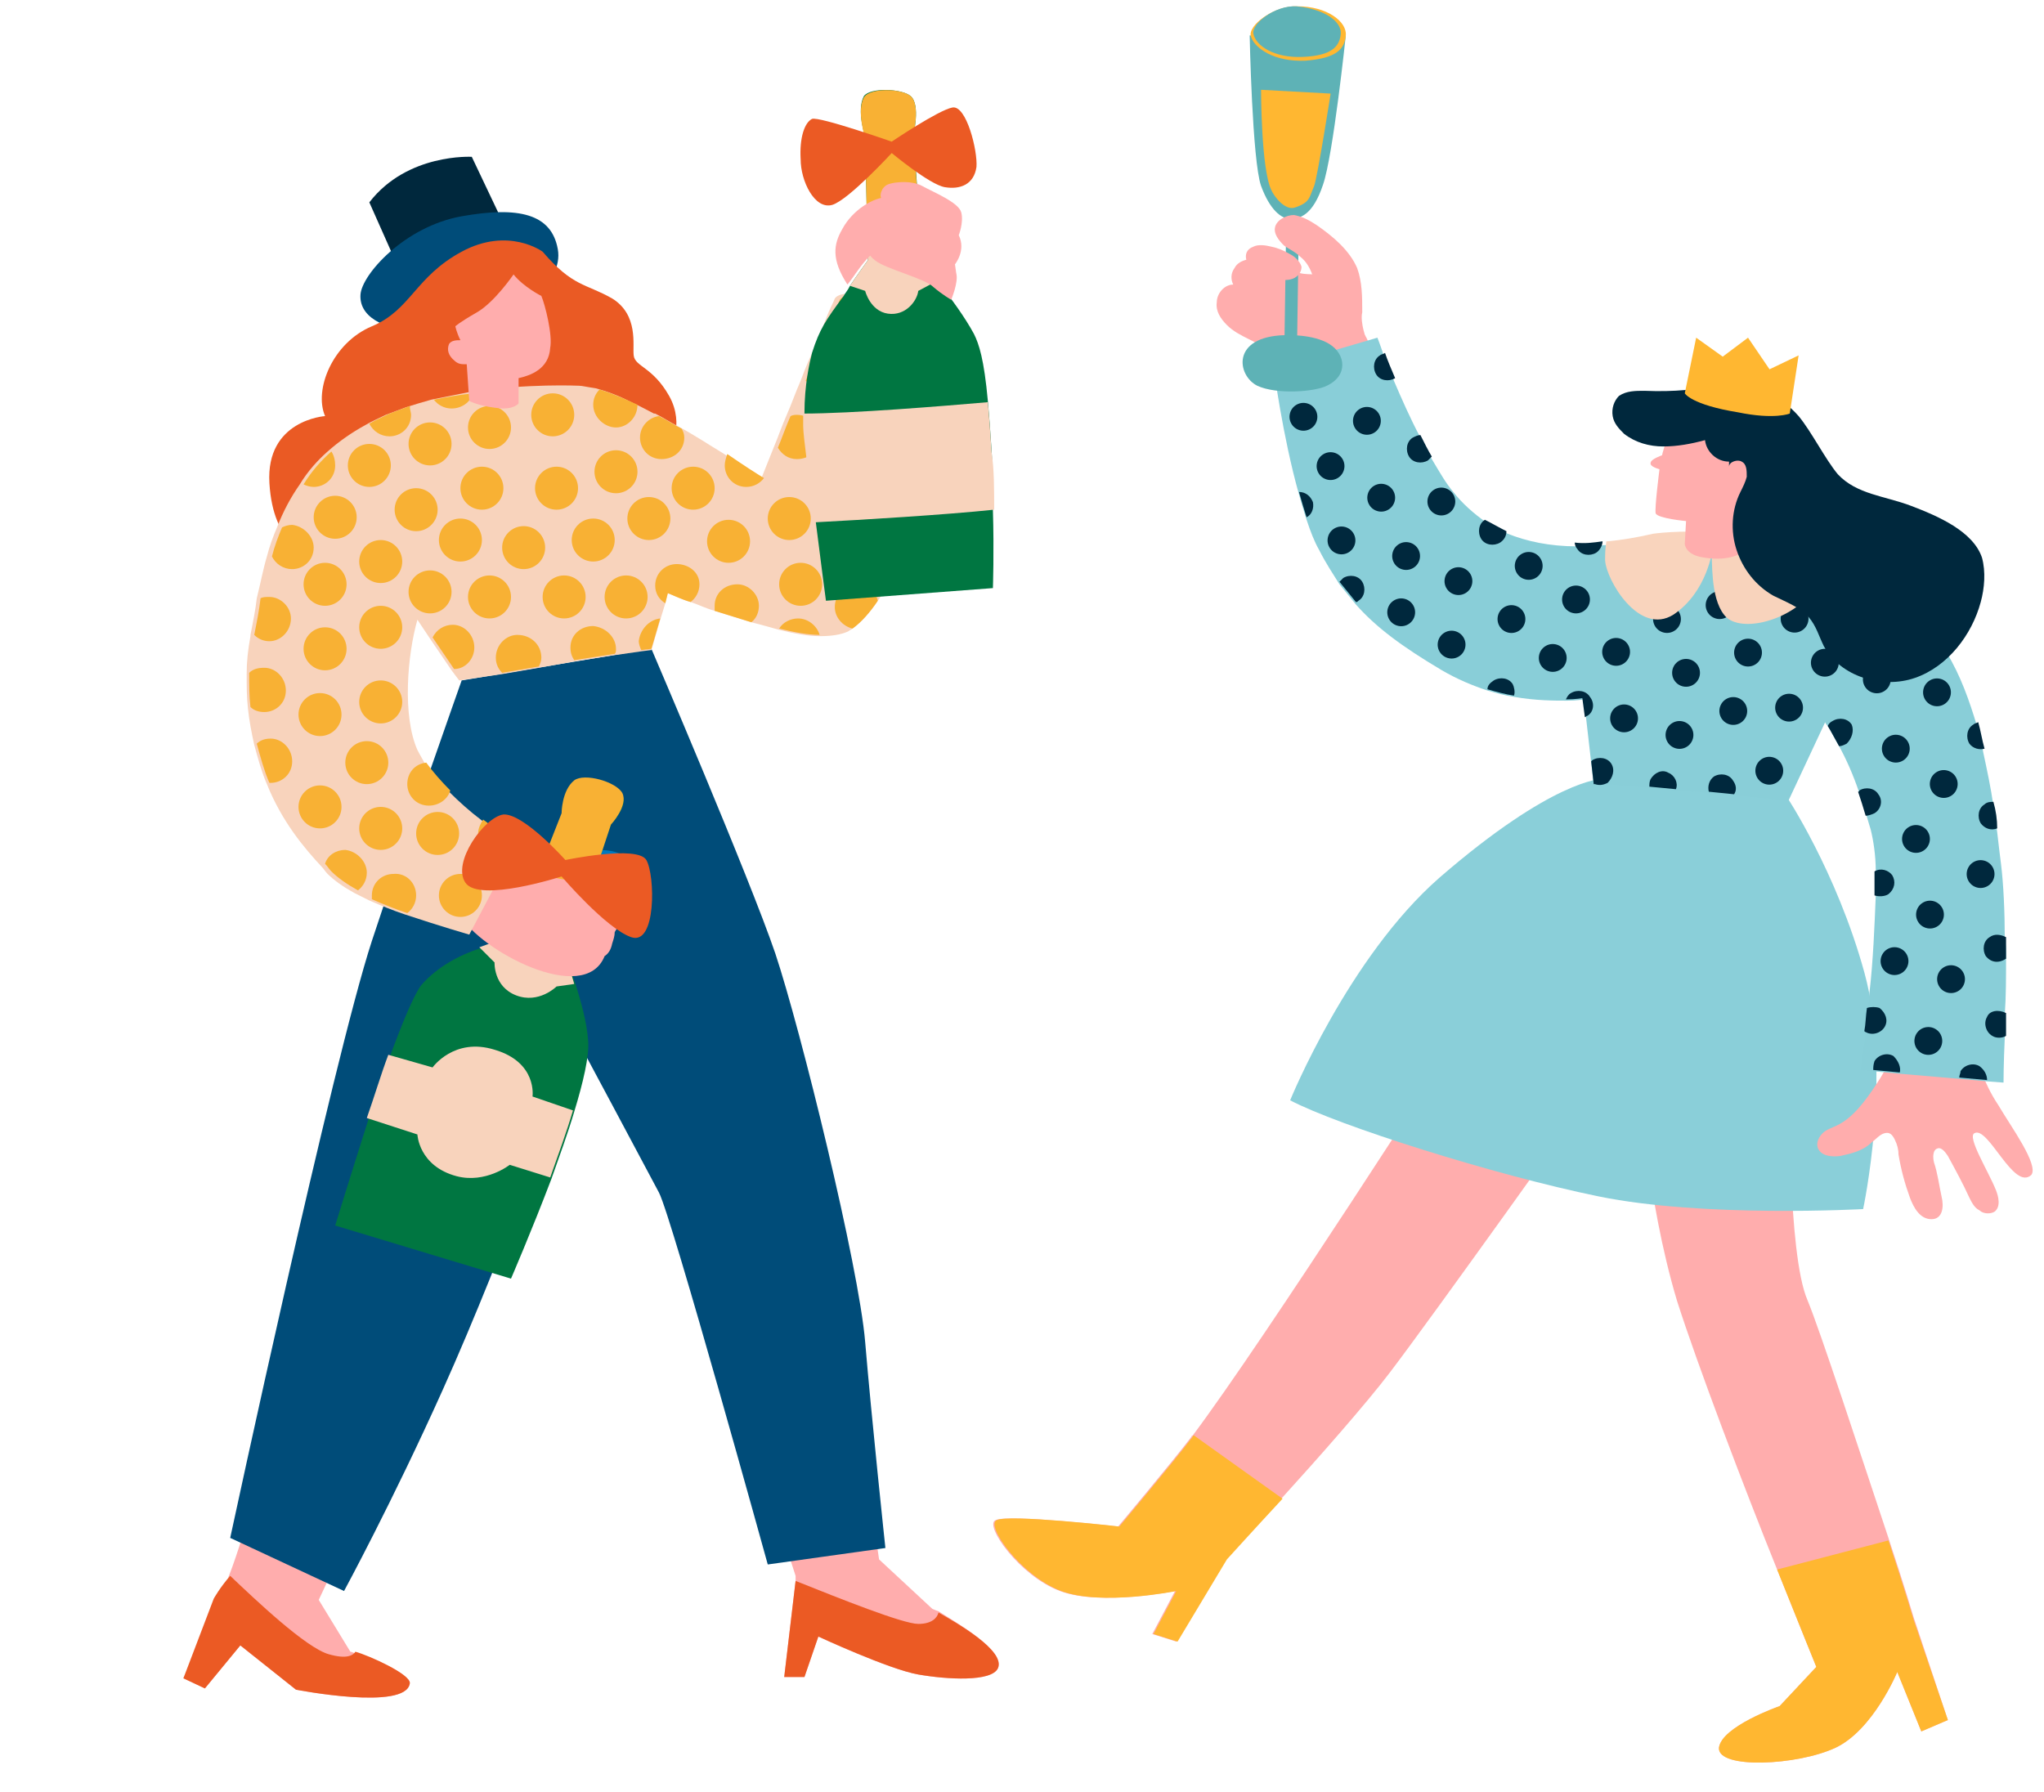 <?xml version="1.0" encoding="UTF-8"?> <!-- Generator: Adobe Illustrator 21.0.0, SVG Export Plug-In . SVG Version: 6.00 Build 0) --> <svg xmlns="http://www.w3.org/2000/svg" xmlns:xlink="http://www.w3.org/1999/xlink" id="Layer_1" x="0px" y="0px" viewBox="0 0 161.6 141.7" style="enable-background:new 0 0 161.6 141.7;" xml:space="preserve"> <style type="text/css"> .st0{fill:#FFADAD;} .st1{fill:#8ACFD9;} .st2{fill:#89CED8;} .st3{fill:#00283D;} .st4{fill:#F9D4BD;} .st5{fill:#F8D3BC;} .st6{fill:#FFB731;} .st7{fill:#5EB2B6;} .st8{fill:#004C79;} .st9{fill:#0079BF;} .st10{fill:#EA5A24;} .st11{fill:#007641;} .st12{fill:#F8B134;} .st13{fill:none;} .st14{fill:#EB5A24;} </style> <g> <g> <path class="st0" d="M100.4,27.9c-0.5-0.5-1.1-0.8-1.7-1.1c-0.6-0.3-1.2-0.6-1.7-1.1c-0.5-0.5-0.9-1.1-0.8-1.8 c0-0.7,0.6-1.4,1.3-1.4c-0.2-0.4-0.2-0.9,0.1-1.3c0.2-0.4,0.6-0.6,1.1-0.7c0.1-0.6,0.7-0.9,1.3-0.8c0.6,0.1,1,0.5,1.4,0.9 c0.4,0.4,0.8,0.8,1.4,1c0.8,0.2,1.8-0.1,2.4,0.5c0.2,0.2,0.3,0.5,0.4,0.8c0.6,1.7,2.4,3,2.8,4.8c0.1,0.4-1.3,1.2-1.5,1.6 c-0.2,0.4-0.7,0.5-1.2,0.5c-0.7,0.1-1.3,0.2-2,0.4c-0.5,0.1-1.3,0.4-1.8,0.3c-0.4-0.1-0.4-0.7-0.5-1.1 C101.1,28.8,100.8,28.3,100.4,27.9z"></path> <path class="st0" d="M154,136l-2.1,0.9l-1.9-4.7c0,0-1.9,4.6-4.9,6c-3,1.4-9.3,1.7-9.2,0c0.2-1.7,4.8-3.3,4.8-3.3l2.9-3.1 c0,0-1.3-3.2-3.1-7.7c-2.7-6.7-6.3-16.2-7.9-21.2c-2.5-8.3-3-17.8-3-17.8l11.9,0.7c0,0-0.2,13.3,1.4,17c1,2.4,4.2,12.2,6.4,18.8 c1.2,3.6,2,6.3,2,6.3L154,136z"></path> <path class="st0" d="M125.5,86.9c0,0-12.1,17-15.6,21.6c-1.9,2.5-5.6,6.7-8.6,10c-2.5,2.7-4.4,4.8-4.4,4.8l-3.9,6.5l-1.9-0.6 l1.8-3.4c0,0-5.9,1.2-9.1,0c-3.2-1.2-6-5.2-5.1-5.6c0.9-0.5,9.7,0.5,9.7,0.5s4.2-5,5.8-7.1c0,0,0-0.1,0.1-0.1 c5.7-7.6,20.8-31.2,20.8-31.2L125.5,86.9z"></path> <path class="st1" d="M141.2,62.9c0,0,4,6,6.2,14c2.2,8-0.1,18.7-0.1,18.7s-12.6,0.7-20.9-1S105.8,89,102,87 c0,0,4.6-11.3,11.8-17.6c9-7.8,12.8-7.8,12.8-7.8L141.2,62.9z"></path> <path class="st0" d="M158,87.4c-0.6-0.9-1.1-1.9-1.4-2.9c-0.2-0.6,0.1-2.3-0.3-2.7c-0.5-0.6-6.4-0.2-6.4-0.7 c0.1,1.8-0.6,3.2-1.6,4.7c-0.8,1.2-1.8,2.6-3.1,3.2c-0.4,0.2-0.8,0.3-1.1,0.6c-0.3,0.3-0.5,0.7-0.4,1.1c0.2,0.7,1.1,0.8,1.8,0.7 c0.9-0.2,1.8-0.4,2.5-1.1c0.3-0.2,0.6-0.6,1-0.7c0.4-0.1,0.6,0.1,0.8,0.5c0.2,0.4,0.3,0.8,0.3,1.2c0.2,1.2,0.5,2.3,0.9,3.4 c0.3,0.8,0.8,1.7,1.7,1.7c0.9,0,1-1,0.8-1.8c-0.2-0.9-0.3-1.8-0.6-2.7c-0.1-0.4-0.1-1,0.3-1.1c0.3-0.1,0.6,0.3,0.8,0.6 c0.6,1.1,1.2,2.2,1.7,3.3c0.2,0.4,0.4,0.8,0.8,1c0.3,0.3,0.9,0.3,1.2,0.1c0.5-0.4,0.3-1.2,0.1-1.7c-0.6-1.5-2.3-4.2-1.7-4.5 c1.1-0.6,3.1,4.6,4.5,3.3C161.2,92.1,159,89.1,158,87.4z"></path> <path class="st2" d="M158.6,75.8L158.6,75.8c0,1.5,0,3-0.1,4.4c0,0.6,0,1.2,0,1.8c-0.1,2.1-0.1,3.6-0.1,3.6l-1.3-0.1l-2.2-0.2 l-4.7-0.4l-2.1-0.2l-1-0.1c0,0,0.1-0.5,0.4-3c0.1-0.5,0.1-1.1,0.2-1.8v0c0-0.4,0.1-0.8,0.1-1.3c0.3-2.6,0.4-5.3,0.5-7.7 c0-0.7,0-1.3,0-1.9c0-1.3-0.2-2.5-0.4-3.3c-0.1-0.3-0.2-0.7-0.3-1c-0.2-0.7-0.4-1.3-0.6-1.9c-0.5-1.5-1.1-2.8-1.6-3.7 c-0.4-0.7-0.7-1.3-0.9-1.6c0,0,0,0,0,0c-0.2-0.2-0.2-0.3-0.2-0.3l-2.9,6.2l-4.1-0.4l-2-0.2l-2.7-0.2l-2.1-0.2l-3.4-0.3l-0.4,0 c0,0-0.2,0-0.6,0.1c0,0,0,0-0.1,0l0,0l-0.2-1.8l-0.4-3.5l-0.2-1.5c0,0-0.5,0.1-1.3,0.1c-1,0-2.5,0-4.2-0.3 c-0.7-0.1-1.4-0.3-2.1-0.5c-1.2-0.4-2.4-0.9-3.6-1.6c-3.2-1.9-5.2-3.4-6.8-5.2c-0.4-0.5-0.9-1.1-1.3-1.6c-0.5-0.8-1.1-1.7-1.6-2.7 c-0.4-0.7-0.7-1.5-1-2.4c-0.2-0.6-0.4-1.3-0.6-2c-1.3-4.6-2-10-2-10l8.2-2.4c0,0,0.2,0.5,0.5,1.4c0.2,0.5,0.5,1.2,0.8,2 c0.6,1.4,1.3,3,2.1,4.5c0.3,0.6,0.6,1.1,0.9,1.7c0.6,1,1.1,1.9,1.7,2.6c0.7,0.9,1.6,1.7,2.6,2.4c0.5,0.3,1.1,0.6,1.7,0.9 c1.5,0.6,3.3,1,5.5,1h0c0.7,0,1.4,0,2.1-0.1c0.1,0,0.2,0,0.3,0c0,0,0,0,0.1,0c1.1-0.1,2.3-0.3,3.6-0.6c0,0,2.1-0.3,4.8-0.1 c0,0,0,0,0.1,0c0.1,0,0.2,0,0.3,0c0,0,0.1,0,0.1,0c1.8,0.1,3.8,0.5,5.7,1.2c0.8,0.3,1.6,0.6,2.4,0.9c0.2,0.1,0.4,0.1,0.6,0.2 c0,0,0.1,0,0.1,0c0.4,0.1,0.7,0.3,1.1,0.4c2,0.8,3.8,1.7,5.4,3.2c0.5,0.5,1,1,1.4,1.6c0.4,0.5,0.8,1.1,1.1,1.7 c1.1,1.8,1.8,3.8,2.4,5.8v0c0.2,0.7,0.4,1.4,0.5,2.1c0.3,1.4,0.6,2.8,0.8,4.2c0.1,0.7,0.2,1.4,0.3,2.1c0.1,0.9,0.2,1.7,0.3,2.5 c0.2,1.6,0.3,3.8,0.3,6C158.6,74.6,158.6,75.2,158.6,75.8z"></path> <g> <circle class="st3" cx="124.6" cy="47.4" r="1.1"></circle> <path class="st3" d="M127.1,61.9C127,61.9,127,61.9,127.1,61.9c-0.4,0.2-0.7,0.2-1,0.1c0,0-0.1,0-0.1,0l-0.2-1.8 c0,0,0.1-0.1,0.1-0.1c0.5-0.3,1.2-0.2,1.5,0.3C127.7,60.9,127.5,61.5,127.1,61.9z"></path> <circle class="st3" cx="133.3" cy="53.2" r="1.1"></circle> <circle class="st3" cx="128.4" cy="56.8" r="1.1"></circle> <circle class="st3" cx="138.2" cy="51.6" r="1.1"></circle> <ellipse transform="matrix(0.827 -0.562 0.562 0.827 -7.046 89.165)" class="st3" cx="141.5" cy="56" rx="1.1" ry="1.1"></ellipse> <ellipse transform="matrix(0.827 -0.562 0.562 0.827 -4.568 90.08)" class="st3" cx="144.3" cy="52.5" rx="1.1" ry="1.1"></ellipse> <ellipse transform="matrix(0.827 -0.562 0.562 0.827 -3.008 88.142)" class="st3" cx="141.9" cy="49" rx="1.1" ry="1.1"></ellipse> <ellipse transform="matrix(0.827 -0.562 0.562 0.827 -1.887 90.818)" class="st3" cx="146.8" cy="48.5" rx="1.1" ry="1.1"></ellipse> <path class="st3" d="M145.9,44.9c0,0.4-0.1,0.8-0.5,1c-0.5,0.3-1.2,0.2-1.5-0.3c-0.3-0.5-0.2-1.1,0.2-1.4 c0.2,0.1,0.5,0.2,0.7,0.3C145.2,44.6,145.6,44.8,145.9,44.9z"></path> <path class="st3" d="M146,58.8c-0.2,0.1-0.4,0.2-0.6,0.2c-0.4-0.7-0.7-1.3-0.9-1.6c0,0,0,0,0,0c0.1-0.2,0.2-0.3,0.4-0.4 c0.5-0.3,1.2-0.2,1.5,0.3C146.6,57.8,146.4,58.4,146,58.8z"></path> <ellipse transform="matrix(0.827 -0.562 0.562 0.827 -4.58 92.625)" class="st3" cx="148.4" cy="53.8" rx="1.1" ry="1.1"></ellipse> <path class="st3" d="M152.8,49.6c-0.1,0.1-0.2,0.2-0.3,0.2c-0.5,0.3-1.2,0.2-1.5-0.3c-0.3-0.5-0.2-1.2,0.3-1.5c0,0,0,0,0,0 C151.9,48.5,152.4,49,152.8,49.6z"></path> <ellipse transform="matrix(0.827 -0.562 0.562 0.827 -4.354 95.521)" class="st3" cx="153.2" cy="54.8" rx="1.1" ry="1.1"></ellipse> <ellipse transform="matrix(0.827 -0.562 0.562 0.827 -7.41 94.398)" class="st3" cx="149.9" cy="59.3" rx="1.1" ry="1.1"></ellipse> <path class="st3" d="M156.9,59.2c-0.4,0.1-0.9,0-1.2-0.4c-0.3-0.5-0.2-1.2,0.3-1.5c0.1-0.1,0.2-0.1,0.4-0.2 C156.6,57.8,156.7,58.5,156.9,59.2z"></path> <ellipse transform="matrix(0.827 -0.562 0.562 0.827 -8.336 97.012)" class="st3" cx="153.7" cy="62.1" rx="1.1" ry="1.1"></ellipse> <path class="st3" d="M148.2,64.3c-0.2,0.1-0.5,0.2-0.7,0.2c-0.2-0.7-0.4-1.3-0.6-1.9c0,0,0.1,0,0.1-0.1c0.5-0.3,1.2-0.2,1.5,0.3 C148.9,63.3,148.7,64,148.2,64.3z"></path> <path class="st3" d="M157.9,65.5c-0.5,0.2-1,0-1.3-0.4c-0.3-0.5-0.2-1.2,0.3-1.5c0.2-0.2,0.5-0.2,0.7-0.2 C157.8,64.1,157.9,64.8,157.9,65.5z"></path> <ellipse transform="matrix(0.827 -0.562 0.562 0.827 -11.129 96.564)" class="st3" cx="151.5" cy="66.4" rx="1.1" ry="1.1"></ellipse> <ellipse transform="matrix(0.827 -0.562 0.562 0.827 -11.812 99.892)" class="st3" cx="156.6" cy="69.2" rx="1.1" ry="1.1"></ellipse> <ellipse transform="matrix(0.827 -0.562 0.562 0.827 -14.303 98.202)" class="st3" cx="152.6" cy="72.4" rx="1.1" ry="1.1"></ellipse> <path class="st3" d="M149.3,70.7c-0.3,0.2-0.8,0.2-1.1,0.1c0-0.7,0-1.3,0-1.9c0.5-0.3,1.1-0.1,1.4,0.3 C149.9,69.7,149.8,70.3,149.3,70.7z"></path> <path class="st3" d="M158.6,75.8L158.6,75.8C158.6,75.8,158.6,75.8,158.6,75.8c-0.6,0.4-1.2,0.3-1.6-0.2 c-0.3-0.5-0.2-1.2,0.3-1.5c0.4-0.3,0.9-0.2,1.3,0C158.6,74.6,158.6,75.2,158.6,75.8z"></path> <ellipse transform="matrix(0.827 -0.562 0.562 0.827 -16.911 100.044)" class="st3" cx="154.3" cy="77.5" rx="1.1" ry="1.1"></ellipse> <ellipse transform="matrix(0.5 -0.866 0.866 0.5 9.066 167.721)" class="st3" cx="149.8" cy="76" rx="1.1" ry="1.1"></ellipse> <path class="st3" d="M149,81.2c-0.3,0.5-1,0.7-1.5,0.4c0,0-0.1,0-0.1-0.1c0.1-0.5,0.1-1.1,0.2-1.8v0c0.3-0.1,0.7-0.1,1,0 C149.1,80.1,149.3,80.7,149,81.2z"></path> <ellipse transform="matrix(0.5 -0.866 0.866 0.5 4.933 173.221)" class="st3" cx="152.5" cy="82.3" rx="1.1" ry="1.1"></ellipse> <path class="st3" d="M158.6,80.1c0,0.6,0,1.2,0,1.8c-0.3,0.2-0.8,0.2-1.1,0c-0.5-0.3-0.7-1-0.4-1.5 C157.3,79.9,158,79.8,158.6,80.1C158.5,80.1,158.5,80.1,158.6,80.1z"></path> <path class="st3" d="M157.1,85.4l-2.2-0.2c0-0.2,0.1-0.3,0.1-0.5c0.3-0.5,1-0.7,1.5-0.4C156.9,84.6,157.1,85,157.1,85.4z"></path> <path class="st3" d="M150.2,84.8l-2.1-0.2c0-0.2,0-0.4,0.1-0.7c0.3-0.5,1-0.7,1.5-0.4C150.1,83.9,150.3,84.4,150.2,84.8z"></path> <ellipse transform="matrix(0.827 -0.562 0.562 0.827 -10.098 89.118)" class="st3" cx="139.9" cy="61" rx="1.1" ry="1.1"></ellipse> <ellipse transform="matrix(0.827 -0.562 0.562 0.827 -6.919 80.693)" class="st3" cx="127.8" cy="51.6" rx="1.1" ry="1.1"></ellipse> <ellipse transform="matrix(0.827 -0.562 0.562 0.827 -4.744 82.494)" class="st3" cx="131.8" cy="49" rx="1.1" ry="1.1"></ellipse> <ellipse transform="matrix(0.827 -0.562 0.562 0.827 -3.439 84.665)" class="st3" cx="136" cy="47.9" rx="1.1" ry="1.1"></ellipse> <path class="st3" d="M119.7,55c-0.7-0.1-1.4-0.3-2.1-0.5c0-0.3,0.2-0.5,0.5-0.7c0.5-0.3,1.2-0.2,1.5,0.3 C119.7,54.3,119.8,54.7,119.7,55z"></path> <ellipse transform="matrix(0.827 -0.562 0.562 0.827 -6.868 75.584)" class="st3" cx="119.5" cy="49" rx="1.1" ry="1.1"></ellipse> <ellipse transform="matrix(0.827 -0.562 0.562 0.827 -4.301 75.64)" class="st3" cx="120.9" cy="44.8" rx="1.1" ry="1.1"></ellipse> <ellipse transform="matrix(0.827 -0.562 0.562 0.827 -8.838 73.31)" class="st3" cx="114.8" cy="51" rx="1.1" ry="1.1"></ellipse> <ellipse transform="matrix(0.827 -0.562 0.562 0.827 -5.9 72.706)" class="st3" cx="115.3" cy="46" rx="1.1" ry="1.1"></ellipse> <path class="st3" d="M126.7,42.8c0,0.3-0.2,0.7-0.5,0.9c-0.5,0.3-1.2,0.2-1.5-0.3c-0.1-0.1-0.2-0.3-0.2-0.5 C125.3,43,126,42.9,126.7,42.8z"></path> <ellipse transform="matrix(0.827 -0.562 0.562 0.827 -8.109 70.574)" class="st3" cx="110.8" cy="48.5" rx="1.1" ry="1.1"></ellipse> <path class="st3" d="M119.1,42c0,0.4-0.2,0.7-0.5,0.9c-0.5,0.3-1.2,0.2-1.5-0.3c-0.3-0.5-0.2-1.2,0.3-1.5c0,0,0,0,0,0 C118,41.4,118.5,41.7,119.1,42z"></path> <path class="st3" d="M107.4,47.5c-0.1,0.1-0.1,0.1-0.2,0.1c-0.4-0.5-0.9-1.1-1.3-1.6c0.1-0.1,0.2-0.2,0.3-0.3 c0.5-0.3,1.2-0.2,1.5,0.3C108,46.5,107.9,47.2,107.4,47.5z"></path> <ellipse transform="matrix(0.827 -0.562 0.562 0.827 -5.522 70.07)" class="st3" cx="111.2" cy="44" rx="1.1" ry="1.1"></ellipse> <ellipse transform="matrix(0.827 -0.562 0.562 0.827 -2.635 70.891)" class="st3" cx="114" cy="39.7" rx="1.1" ry="1.1"></ellipse> <ellipse transform="matrix(0.827 -0.562 0.562 0.827 -3.252 68.14)" class="st3" cx="109.2" cy="39.4" rx="1.1" ry="1.1"></ellipse> <ellipse transform="matrix(0.827 -0.562 0.562 0.827 -0.759 63.607)" class="st3" cx="103.1" cy="33" rx="1.1" ry="1.1"></ellipse> <path class="st3" d="M110.3,29.9C110.3,29.9,110.3,29.9,110.3,29.9c-0.5,0.3-1.2,0.2-1.5-0.3c-0.3-0.5-0.2-1.2,0.3-1.5 c0.1-0.1,0.3-0.1,0.4-0.2C109.7,28.5,110,29.2,110.3,29.9z"></path> <ellipse transform="matrix(0.827 -0.562 0.562 0.827 1.698 63.942)" class="st3" cx="104.9" cy="29.2" rx="1.1" ry="1.1"></ellipse> <ellipse transform="matrix(0.827 -0.562 0.562 0.827 -5.74 66.963)" class="st3" cx="106.1" cy="42.8" rx="1.1" ry="1.1"></ellipse> <path class="st3" d="M113.2,36.1c-0.1,0.1-0.2,0.2-0.3,0.3c-0.5,0.3-1.2,0.2-1.5-0.3c-0.3-0.5-0.2-1.2,0.3-1.5 c0.2-0.1,0.4-0.2,0.6-0.2C112.6,35,112.9,35.6,113.2,36.1z"></path> <ellipse transform="matrix(0.827 -0.562 0.562 0.827 -2.544 65.461)" class="st3" cx="105.2" cy="36.9" rx="1.1" ry="1.1"></ellipse> <path class="st3" d="M103.3,40.9c-0.2-0.6-0.4-1.3-0.6-2c0.5,0,0.9,0.3,1.1,0.8C103.9,40.2,103.7,40.7,103.3,40.9z"></path> <ellipse transform="matrix(0.827 -0.562 0.562 0.827 -9.753 84.613)" class="st3" cx="132.8" cy="58.2" rx="1.1" ry="1.1"></ellipse> <ellipse transform="matrix(0.426 -0.904 0.904 0.426 27.783 156.305)" class="st3" cx="137.2" cy="56.2" rx="1.1" ry="1.1"></ellipse> <path class="st3" d="M132.5,62.4l-2.1-0.2c0-0.2,0-0.4,0.1-0.6c0.3-0.5,0.9-0.8,1.4-0.5C132.4,61.3,132.7,61.9,132.5,62.4z"></path> <path class="st3" d="M137.1,62.8l-2-0.2c-0.1-0.4,0-0.9,0.4-1.2c0.5-0.3,1.2-0.2,1.5,0.3C137.3,62.1,137.3,62.5,137.1,62.8z"></path> <path class="st3" d="M125.5,56.6c-0.1,0-0.1,0.1-0.2,0.1l-0.2-1.5c0,0-0.5,0.1-1.3,0.1c0.1-0.2,0.2-0.4,0.4-0.5 c0.5-0.3,1.2-0.2,1.5,0.3C126.1,55.6,126,56.3,125.5,56.6z"></path> <ellipse transform="matrix(0.827 -0.562 0.562 0.827 -8.075 77.95)" class="st3" cx="122.8" cy="52.1" rx="1.1" ry="1.1"></ellipse> <ellipse transform="matrix(0.827 -0.562 0.562 0.827 -4.476232e-02 66.489)" class="st3" cx="108.1" cy="33.3" rx="1.1" ry="1.1"></ellipse> </g> <path class="st4" d="M135.9,42.1l-0.5,1.3c0,0-0.4,3.4-3.1,5.2c-2.7,1.7-5.3-2.7-5.4-4.3c0-0.4,0-0.9,0.1-1.5c0,0,0,0,0.1,0 c1.1-0.1,2.3-0.3,3.6-0.6c0,0,2.1-0.3,4.8-0.1c0,0,0,0,0.1,0C135.7,42.1,135.8,42.1,135.9,42.1z"></path> <path class="st5" d="M144.7,44.4c-0.4,0.8-0.9,1.7-1.4,2.4c-1.9,2.4-5.9,3.3-7,1.8c-1.1-1.4-0.9-4.3-1-5.2c0-0.5,0-1,0.1-1.3 c0,0,0,0,0.1,0c0.1,0,0.2,0,0.3,0c0,0,0.1,0,0.1,0c1.8,0.1,3.8,0.5,5.7,1.2c0.8,0.3,1.6,0.6,2.4,0.9 C144.4,44.3,144.6,44.4,144.7,44.4z"></path> <g> <path class="st0" d="M135.4,32c0,0-1.9-0.3-2.8,1.1c-0.9,1.5-1.2,2.9-1.2,2.9s-0.9,0.3-0.9,0.6c-0.1,0.3,0.7,0.5,0.7,0.5 s-0.4,3.1-0.3,3.5c0.2,0.4,2.4,0.6,2.4,0.6l-0.1,1.8c0,0,0,0.9,1.6,1.1c2,0.3,2.9-0.4,2.9-0.4s1.7-7.3,1.4-9.2 C138.7,32.6,136.5,32,135.4,32z"></path> <path class="st3" d="M130,30.9c-0.7,0-1.4,0-2,0.4c-0.4,0.4-0.6,1-0.5,1.6c0.1,0.6,0.5,1,0.9,1.4c0.9,0.7,2,1,3.1,1 c1.1,0,2.2-0.2,3.3-0.5c0.1,0.9,0.9,1.7,1.9,1.7c0,0.1,0,0.3,0,0.4c0-0.4,0.7-0.6,1-0.4c0.4,0.2,0.4,0.7,0.4,1.2 c-0.1,0.4-0.3,0.8-0.5,1.2c-0.7,1.4-0.8,3.1-0.3,4.6c0.5,1.5,1.5,2.8,2.9,3.6c1,0.5,2.1,0.9,2.8,1.7c0.6,0.7,0.8,1.5,1.2,2.3 c1.3,2.4,4.6,3.4,7.2,2.5c2.6-0.9,4.5-3.4,5.2-6c0.3-1.1,0.4-2.4,0.1-3.5c-0.7-2.1-3.5-3.3-5.6-4.1c-2.1-0.8-4.3-0.9-5.8-2.5 c-1-1.2-2.1-3.4-3.1-4.6c-1.4-1.6-3.8-2.9-5.8-2.5C134,30.8,132.5,31,130,30.9z"></path> <path class="st6" d="M141.5,32.7l0.7-4.6l-2.3,1.1l-1.7-2.5l-2,1.5l-2.1-1.5l-0.9,4.4c0,0,0.5,0.9,4.2,1.5 C140.3,33.2,141.5,32.7,141.5,32.7z"></path> </g> <g> <path class="st7" d="M101.6,26.5c0.1,0,2.2-0.1,3.5,0.7c1.3,0.8,1.5,2.5-0.2,3.3c-1,0.5-4,0.7-5.5,0 C97.8,29.7,97.3,26.6,101.6,26.5z"></path> <path class="st7" d="M106.4,2.8c0,0-1,9.5-1.8,11.8c-0.8,2.4-1.8,2.7-2.6,2.7c-0.7,0-1.6-0.7-2.3-2.6c-0.7-2-0.9-11.9-0.9-11.9 L106.4,2.8z"></path> <polygon class="st7" points="102.7,16.9 102.5,30.4 101.5,30.4 101.7,16.9 "></polygon> <path class="st6" d="M106.4,2.8c-0.1,1-0.6,1.8-3.2,2c-2.5,0.1-4-1-4.3-1.9c-0.3-0.9,1.9-2.5,3.7-2.4 C104.9,0.5,106.5,1.7,106.4,2.8z"></path> <path class="st7" d="M106,2.7c-0.1,0.9-0.6,1.7-3,1.8c-2.3,0.1-3.7-0.9-3.9-1.8c-0.2-0.8,1.7-2.3,3.4-2.2 C104.7,0.7,106.1,1.7,106,2.7z"></path> <path class="st6" d="M105.2,7.4c0,0-1,6.4-1.3,7.3c-0.4,0.9-0.3,1.3-1.5,1.7c-0.8,0.3-1.7-0.9-1.9-1.4c-0.8-1.7-0.8-7.9-0.8-7.9 L105.2,7.4z"></path> </g> <path class="st0" d="M108,26.9l-2.4,0c-0.2-0.2-1.4-2.2-1.5-3.4c-0.1-1.2-0.4-2.5-1.3-3.2c-0.4-0.4-0.9-0.6-1.3-0.9 c-0.4-0.4-0.8-0.9-0.7-1.4c0.1-0.6,0.9-1,1.5-1c0.6,0.1,1.2,0.4,1.8,0.8c1.3,0.9,2.6,2,3.2,3.4c0.4,1.1,0.4,2.3,0.4,3.5 c-0.1,0.4,0,1,0.1,1.4C107.9,26.4,107.9,26.6,108,26.9z"></path> <path class="st0" d="M99.1,19.5c0.4-0.2,1-0.1,1.4,0c0.5,0.1,1,0.3,1.5,0.6c0.4,0.2,0.8,0.6,0.9,1c0,0.5-0.4,0.9-0.9,1 c-0.5,0.1-0.9,0-1.4-0.1c-0.4-0.1-0.8-0.2-1.2-0.4C98.6,21.2,98,19.9,99.1,19.5z"></path> <path class="st6" d="M101.4,118.5c-2.5,2.7-4.4,4.8-4.4,4.8l-3.9,6.5l-1.9-0.6l1.8-3.4c0,0-5.9,1.2-9.1,0c-3.2-1.2-6-5.2-5.1-5.6 c0.9-0.5,9.7,0.5,9.7,0.5s4.2-5,5.8-7.1c0,0,0-0.1,0.1-0.1L101.4,118.5z"></path> <path class="st6" d="M154,136l-2.1,0.9l-1.9-4.7c0,0-1.9,4.6-4.9,6c-3,1.4-9.3,1.7-9.2,0c0.2-1.7,4.8-3.3,4.8-3.3l2.9-3.1 c0,0-1.3-3.2-3.1-7.7l8.8-2.3c1.2,3.6,2,6.3,2,6.3L154,136z"></path> </g> <g> <path class="st0" d="M32.4,133.1c-0.3,2.2-9,0.5-9,0.5l-4.4-3.5l-2.8,3.4l-1.7-0.8l3-6.5c0,0,0.2-0.6,0.6-1.6 c1.3-3.3,3.3-10.9,4.4-14.5c1.5-4.8,5-15.8,5-15.8l11.5,2.8l-13.8,29.4l2.5,4.1c0,0,0.1,0,0.3,0.1 C29.2,130.9,32.5,132.4,32.4,133.1z"></path> <path class="st0" d="M78.9,131.9c-0.5,1.1-4,0.9-6.3,0.5c-2.3-0.4-7.9-3-7.9-3l-1.1,3.2H62l0.9-7.6l0-0.4l-9.4-29l11.3-4.3l4.7,32 l4.2,3.9c0,0,0.2,0.1,0.5,0.2C75.6,128.3,79.5,130.5,78.9,131.9z"></path> <path class="st3" d="M40.1,18.3l-2.8-5.9c0,0-5.1-0.3-8.1,3.6l2.4,5.4L40.1,18.3z"></path> <path class="st8" d="M40.7,24.9c0,0,3.9-2.5,3.4-5.2c-0.5-2.8-3.1-3.4-7.6-2.6s-7.9,4.6-8,6.2c-0.1,1.6,1.5,2.8,5.1,3 C37.3,26.4,40.7,24.9,40.7,24.9z"></path> <path class="st8" d="M51.5,51.3c0,0,7.8,18.2,9.8,24.1c2,6,6.6,24.7,7.1,30.7c0.5,6,1.6,16.3,1.6,16.3l-9.3,1.3 c0,0-7.6-27.5-8.6-29.4c-1-1.9-6.3-11.8-6.3-11.8S40,98.8,35,109.9c-4,8.9-7.8,15.9-7.8,15.9l-9-4.2c0,0,8.1-37.7,11.2-47.2 c2.4-7.3,7.1-20.6,7.1-20.6L51.5,51.3z"></path> <path class="st9" d="M46.2,67.3c0.9-0.1,1.9-0.2,2.8,0.2c0.9,0.3,1.6,1.3,1.3,2.2c0,0.1-0.1,0.3-0.2,0.4c-0.4,0.4-1,0.2-1.6,0 c-0.7-0.2-1.3-0.3-2-0.2c-1.4,0.1-2.7,0.7-4.1,0.5c-0.7-0.1-1.3-0.3-1.9-0.6c-0.5-0.2-0.9-0.4-1.3-0.7c-0.7-0.4-1.5-1.1-0.9-1.9 c0.5-0.7,1-0.4,1.7-0.2C42,67.5,44.2,67.4,46.2,67.3z"></path> <path class="st10" d="M42.9,19.9c0,0-2.7-2-6.4,0c-3.7,2-4,4.6-7.1,5.9c-3.1,1.3-4.6,5-3.7,7.1c0,0-4.7,0.3-4.4,5.3 s3.1,5.5,3.1,5.5l28.5-8c0,0,1.3-2.1,0-4.4c-1.3-2.3-2.7-2.3-2.8-3.2c-0.1-0.8,0.4-3.2-1.7-4.5C46.3,22.4,45.3,22.7,42.9,19.9z"></path> <g> <path class="st11" d="M48.3,65.2L45,75.1l-0.2,0.7L44.8,76c0,0,0.3,0.7,0.7,1.8c0.4,1.3,0.9,3,1,4.5c0.1,1.2-0.4,3.3-1.1,5.6 c-0.5,1.7-1.2,3.6-1.8,5.3c-1.6,4.2-3.2,7.9-3.2,7.9l-13.9-4.2c0,0,1.2-3.9,2.6-8.3c0.6-1.7,1.1-3.4,1.7-5c1-2.7,1.9-4.9,2.5-5.7 c1.3-1.5,3.1-2.4,4.6-2.9c0.8-0.3,1.4-0.5,1.9-0.6c0.5-0.1,0.7-0.1,0.7-0.1l0.3-0.7l3.6-9.1c0,0,0-1.8,1-2.6 c0.8-0.6,3.3,0.1,3.8,1C49.7,63.7,48.3,65.2,48.3,65.2z"></path> <path class="st5" d="M45.3,87.8c-0.5,1.7-1.2,3.6-1.8,5.3l-3.2-1c0,0-1.9,1.5-4.2,0.9c-3-0.8-3.1-3.3-3.1-3.3l-4-1.3 c0.6-1.7,1.1-3.4,1.7-5l3.5,1c0,0,1.7-2.4,4.9-1.4c3.4,1,3,3.7,3,3.7L45.3,87.8z"></path> <path class="st12" d="M48.3,65.2l-3.5,10.6c-1.4-0.2-4.3-1.6-4.3-1.6l3.9-9.9c0,0,0-1.8,1-2.6c0.8-0.6,3.3,0.1,3.8,1 C49.7,63.7,48.3,65.2,48.3,65.2z"></path> <path class="st5" d="M45.4,77.8L44,78c0,0-1.4,1.4-3.2,0.7c-1.8-0.7-1.7-2.6-1.7-2.6l-1.2-1.2c0.8-0.3,1.4-0.5,1.9-0.6 c0.5-0.1,0.7-0.1,0.7-0.1l0.3-0.7c1.6,1,3.1,1.5,4.2,1.7l-0.2,0.7L44.8,76C44.8,76,45.1,76.7,45.4,77.8z"></path> </g> <path class="st0" d="M46,69.7c-8.9-0.7-3.5-5.6-9.6,2.7c1.5,2.7,9.8,7.2,11.4,3.2c0.3-0.2,0.5-0.5,0.6-1c0.1-0.3,0.2-0.6,0.2-0.9 C50.5,70.6,49.3,69,46,69.7z"></path> <path class="st5" d="M74.8,25.3c0,0,0,0.3-0.1,0.8c0,0.5-0.1,1.3-0.2,2.2c-0.1,0.9-0.2,2.1-0.4,3.3v0c-0.1,0.7-0.2,1.4-0.3,2.1 c-0.2,1-0.3,2-0.6,3c-0.1,0.5-0.2,1.1-0.4,1.6c-0.3,1.1-0.5,2.2-0.9,3.3c-0.2,0.7-0.5,1.5-0.7,2.2v0c-0.3,0.9-0.7,1.8-1.1,2.5 c-0.2,0.4-0.4,0.8-0.7,1.2c-0.6,0.9-1.3,1.7-2,2.2c0,0,0,0,0,0c-0.1,0.1-0.2,0.1-0.3,0.2c-0.6,0.3-1.4,0.4-2.3,0.4 c-0.9,0-2-0.2-3.2-0.5c-0.7-0.2-1.4-0.4-2.2-0.6h0c-1-0.3-1.9-0.6-2.9-0.9c-0.7-0.2-1.3-0.5-1.9-0.7c-0.7-0.2-1.3-0.5-1.8-0.7 l-0.2,0.8l-0.4,1.3l-0.7,2.4l-0.8,0.1l-2.1,0.3l-3.2,0.5l-2.8,0.5l-2.9,0.5l-3.4,0.5l-0.6-0.8l-1.7-2.5v0l-1-1.5 c-0.8,2.8-1.2,7.6,0,10.3c0.2,0.4,0.4,0.7,0.6,1.1c0.5,0.7,1.2,1.5,1.9,2.2c0.8,0.8,1.7,1.6,2.5,2.2c1.5,1.2,2.7,2,2.8,2.1 c0,0,0,0,0,0l-3.7,7c0,0-2.4-0.7-5.1-1.6h0c-0.9-0.3-1.9-0.7-2.8-1.1c-0.4-0.2-0.8-0.4-1.2-0.6c-0.9-0.5-1.6-1-2.1-1.5 c-0.2-0.2-0.3-0.4-0.5-0.6c-1.3-1.4-3.1-3.5-4.3-6.5v0c-0.4-0.9-0.7-2-1-3.1c-0.2-0.9-0.4-1.9-0.5-2.9c-0.1-0.9-0.1-1.7-0.1-2.7 c0-1,0.1-1.9,0.3-3c0,0,0,0,0-0.1c0.2-1,0.4-2,0.5-2.9v0c0.3-1.2,0.5-2.3,0.8-3.3c0.2-0.8,0.5-1.6,0.8-2.3 c0.5-1.3,1.1-2.4,1.8-3.4c0.6-1,1.4-1.9,2.2-2.6c0.9-0.8,1.9-1.5,3-2.1c0.5-0.3,1-0.5,1.6-0.8c0.5-0.2,1.1-0.4,1.6-0.6 c0.6-0.2,1.3-0.4,2-0.6c1-0.2,2-0.4,3-0.6c4.6-0.7,8.7-0.5,8.7-0.5l0,0c0.2,0,0.6,0.1,1.3,0.2c0.7,0.2,1.7,0.5,3,1.2 c0.5,0.2,1,0.5,1.6,0.8c0,0,0.1,0,0.1,0h0c0.6,0.3,1.2,0.7,1.8,1c1.3,0.7,2.5,1.5,3.5,2.1c1.4,0.9,2.5,1.6,2.9,1.9 c0.1,0.1,0.2,0.1,0.2,0.1s0.4-1,1-2.5c0.3-0.7,0.6-1.6,1-2.5c0.4-0.9,0.7-1.8,1.1-2.7v0c0.4-1.1,0.9-2.2,1.3-3.1 c0.3-0.7,0.5-1.3,0.7-1.8c0.3-0.8,0.6-1.3,0.7-1.6c0.2-0.3,0.7-0.4,1.4-0.4c1.2,0.1,2.9,0.5,4.3,1C73.6,24.8,74.8,25.3,74.8,25.3z "></path> <g> <circle class="st12" cx="29.2" cy="36.8" r="1.7"></circle> <circle class="st12" cx="38.1" cy="38.6" r="1.7"></circle> <circle class="st12" cx="30.1" cy="44.4" r="1.7"></circle> <circle class="st12" cx="32.9" cy="40.3" r="1.7"></circle> <circle class="st12" cx="26.5" cy="40.9" r="1.7"></circle> <path class="st12" d="M32.5,32.8c0,1-0.8,1.7-1.7,1.7c-0.7,0-1.3-0.4-1.6-1c0.5-0.3,1-0.5,1.6-0.8c0.5-0.2,1.1-0.4,1.6-0.6 C32.4,32.4,32.5,32.6,32.5,32.8z"></path> <circle class="st12" cx="36.4" cy="42.7" r="1.7"></circle> <circle class="st12" cx="34" cy="46.8" r="1.7"></circle> <circle class="st12" cx="30.1" cy="49.6" r="1.7"></circle> <circle class="st12" cx="38.7" cy="33.8" r="1.7"></circle> <circle class="st12" cx="34" cy="35.1" r="1.7"></circle> <circle class="st12" cx="25.7" cy="46.2" r="1.7"></circle> <path class="st12" d="M24.8,43.3c0,1-0.8,1.7-1.7,1.7c-0.7,0-1.3-0.4-1.6-1c0.2-0.8,0.5-1.6,0.8-2.3c0.2-0.1,0.5-0.2,0.8-0.2 C24,41.6,24.8,42.4,24.8,43.3z"></path> <circle class="st12" cx="25.7" cy="51.3" r="1.7"></circle> <circle class="st12" cx="30.1" cy="55.5" r="1.7"></circle> <circle class="st12" cx="25.3" cy="56.5" r="1.7"></circle> <path class="st12" d="M23,48.9c0,1-0.8,1.8-1.7,1.8c-0.5,0-0.9-0.2-1.2-0.5c0.2-1,0.4-2,0.5-2.9v0c0.2-0.1,0.4-0.1,0.7-0.1 C22.2,47.2,23,48,23,48.9z"></path> <path class="st12" d="M26.5,36.8c0,1-0.8,1.7-1.7,1.7c-0.3,0-0.6-0.1-0.8-0.2c0.6-1,1.4-1.9,2.2-2.6C26.4,36,26.5,36.4,26.5,36.8 z"></path> <path class="st12" d="M22.6,54.6c0,1-0.8,1.7-1.7,1.7c-0.4,0-0.8-0.1-1.1-0.4c-0.1-0.9-0.1-1.7-0.1-2.7c0.3-0.3,0.7-0.4,1.2-0.4 C21.8,52.8,22.6,53.6,22.6,54.6z"></path> <circle class="st12" cx="29" cy="60.3" r="1.7"></circle> <path class="st12" d="M35.6,62.5c-0.2,0.7-0.9,1.2-1.7,1.2c-1,0-1.7-0.8-1.7-1.7c0-0.9,0.6-1.6,1.5-1.7 C34.2,61,34.9,61.8,35.6,62.5z"></path> <circle class="st12" cx="41.4" cy="43.3" r="1.7"></circle> <path class="st12" d="M37.4,31.1c-0.2,0.7-0.9,1.2-1.7,1.2c-0.6,0-1.1-0.3-1.4-0.7C35.3,31.4,36.4,31.2,37.4,31.1z"></path> <circle class="st12" cx="44" cy="38.6" r="1.7"></circle> <circle class="st12" cx="30.1" cy="65.5" r="1.7"></circle> <circle class="st12" cx="25.3" cy="63.8" r="1.7"></circle> <path class="st12" d="M23.1,60.2c0,1-0.8,1.7-1.7,1.7c0,0-0.1,0-0.1,0v0c-0.4-0.9-0.7-2-1-3.1c0.3-0.3,0.7-0.4,1.1-0.4 C22.3,58.4,23.1,59.2,23.1,60.2z"></path> <path class="st12" d="M29,69c0,0.6-0.3,1.1-0.7,1.4c-0.9-0.5-1.6-1-2.1-1.5c-0.2-0.2-0.3-0.4-0.5-0.6c0.2-0.7,0.9-1.1,1.6-1.1 C28.2,67.3,29,68.1,29,69z"></path> <circle class="st12" cx="34.6" cy="65.9" r="1.7"></circle> <path class="st12" d="M41,66.8c-0.3,0.5-0.9,0.8-1.5,0.8c-1,0-1.7-0.8-1.7-1.7c0-0.4,0.2-0.8,0.4-1.1 C39.6,65.9,40.9,66.8,41,66.8z"></path> <circle class="st12" cx="36.4" cy="70.8" r="1.7"></circle> <path class="st12" d="M32.9,70.8c0,0.6-0.3,1.1-0.7,1.4h0c-0.9-0.3-1.9-0.7-2.8-1.1c0-0.1,0-0.2,0-0.3c0-1,0.8-1.7,1.7-1.7 C32.1,69,32.9,69.8,32.9,70.8z"></path> <circle class="st12" cx="38.7" cy="47.2" r="1.7"></circle> <circle class="st12" cx="43.7" cy="32.8" r="1.7"></circle> <path class="st12" d="M50.4,32L50.4,32c0,1-0.8,1.8-1.7,1.8S46.9,33,46.9,32c0-0.5,0.2-0.9,0.5-1.2C48.1,31,49.1,31.4,50.4,32z"></path> <circle class="st12" cx="48.7" cy="37.3" r="1.7"></circle> <circle class="st12" cx="46.9" cy="42.7" r="1.7"></circle> <circle class="st12" cx="44.6" cy="47.2" r="1.7"></circle> <path class="st12" d="M37.5,51.2c0,0.9-0.7,1.7-1.6,1.7l-1.7-2.5v0c0.3-0.6,0.9-1,1.6-1C36.7,49.4,37.5,50.2,37.5,51.2z"></path> <path class="st12" d="M42.8,52c0,0.3-0.1,0.5-0.2,0.7l-2.9,0.5c-0.3-0.3-0.5-0.7-0.5-1.2c0-1,0.8-1.8,1.7-1.8 C42,50.2,42.8,51,42.8,52z"></path> <path class="st12" d="M48.7,51.3c0,0.2,0,0.3-0.1,0.4l-3.2,0.5c-0.2-0.3-0.3-0.6-0.3-1c0-1,0.8-1.7,1.8-1.7 C47.9,49.6,48.7,50.4,48.7,51.3z"></path> <circle class="st12" cx="49.5" cy="47.2" r="1.7"></circle> <path class="st12" d="M54.1,34.6c0,1-0.8,1.7-1.8,1.7c-1,0-1.7-0.8-1.7-1.7c0-0.9,0.7-1.6,1.5-1.7h0c0.6,0.3,1.2,0.7,1.8,1 C54,34.1,54.1,34.3,54.1,34.6z"></path> <circle class="st12" cx="51.3" cy="41" r="1.7"></circle> <path class="st12" d="M55.3,46.2c0,0.6-0.3,1.1-0.7,1.4c-0.7-0.2-1.3-0.5-1.8-0.7l-0.2,0.8c-0.5-0.3-0.8-0.8-0.8-1.4 c0-1,0.8-1.7,1.7-1.7S55.3,45.2,55.3,46.2z"></path> <circle class="st12" cx="54.8" cy="38.6" r="1.7"></circle> <circle class="st12" cx="57.6" cy="42.8" r="1.7"></circle> <path class="st12" d="M52.2,48.9l-0.7,2.4l-0.8,0.1c-0.1-0.2-0.2-0.5-0.2-0.7C50.6,49.8,51.3,49,52.2,48.9z"></path> <path class="st12" d="M60.4,37.8c-0.3,0.4-0.8,0.7-1.4,0.7c-1,0-1.7-0.8-1.7-1.7c0-0.3,0.1-0.6,0.2-0.9 C58.8,36.8,59.9,37.5,60.4,37.8z"></path> <path class="st12" d="M60,47.9c0,0.5-0.2,1-0.6,1.3c0,0,0,0,0,0c-1-0.3-1.9-0.6-2.9-0.9c0-0.1,0-0.2,0-0.4c0-1,0.8-1.7,1.8-1.7 C59.2,46.2,60,47,60,47.9z"></path> <circle class="st12" cx="62.4" cy="41" r="1.7"></circle> <circle class="st12" cx="63.3" cy="46.2" r="1.7"></circle> <circle class="st12" cx="67.8" cy="42.8" r="1.7"></circle> <path class="st12" d="M64.8,50.2c-0.9,0-2-0.2-3.2-0.5c0.3-0.5,0.9-0.8,1.5-0.8C63.9,48.9,64.6,49.5,64.8,50.2z"></path> <circle class="st12" cx="66.6" cy="38.1" r="1.7"></circle> <path class="st12" d="M69.4,47.5c-0.6,0.9-1.3,1.7-2,2.2c0,0,0,0,0,0c-0.8-0.2-1.4-0.9-1.4-1.7c0-1,0.8-1.7,1.7-1.7 C68.6,46.2,69.2,46.7,69.4,47.5z"></path> <path class="st12" d="M64.8,34.6c0,1-0.8,1.7-1.8,1.7c-0.7,0-1.2-0.4-1.5-0.9c0.3-0.7,0.6-1.6,1-2.5c0.2-0.1,0.4-0.1,0.5-0.1 C64,32.8,64.8,33.6,64.8,34.6z"></path> <circle class="st12" cx="68.3" cy="32.8" r="1.7"></circle> <path class="st12" d="M72.9,38.3c-0.3,1.1-0.5,2.2-0.9,3.3c-1,0-1.7-0.8-1.7-1.7c0-1,0.8-1.8,1.7-1.8 C72.3,38.1,72.6,38.2,72.9,38.3z"></path> <path class="st12" d="M73.8,33.7c-0.2,1-0.3,2-0.6,3c-0.2,0.1-0.4,0.1-0.6,0.1c-1,0-1.7-0.8-1.7-1.7c0-1,0.8-1.8,1.7-1.8 C73.1,33.3,73.5,33.5,73.8,33.7z"></path> <path class="st12" d="M66.5,28.8c0,1-0.8,1.7-1.7,1.7c-0.4,0-0.8-0.1-1.1-0.4v0c0.4-1.1,0.9-2.2,1.3-3.1 C65.8,27.2,66.5,27.9,66.5,28.8z"></path> <path class="st12" d="M74.5,28.3c-0.1,0.9-0.2,2.1-0.4,3.3v0c-0.1,0-0.2,0-0.3,0c-1,0-1.8-0.8-1.8-1.7c0-1,0.8-1.8,1.8-1.8 C74,28.1,74.3,28.2,74.5,28.3z"></path> <circle class="st12" cx="70.1" cy="27.5" r="1.7"></circle> <path class="st12" d="M67.8,23.6c0,1-0.8,1.7-1.7,1.7c-0.1,0-0.3,0-0.4,0c0.3-0.8,0.6-1.3,0.7-1.6c0.2-0.3,0.7-0.4,1.4-0.4 C67.7,23.5,67.8,23.5,67.8,23.6z"></path> <path class="st12" d="M74.8,25.3c0,0,0,0.3-0.1,0.8c-0.3,0.2-0.6,0.3-1,0.3c-1,0-1.8-0.8-1.8-1.7c0-0.1,0-0.2,0-0.3 C73.6,24.8,74.8,25.3,74.8,25.3z"></path> <path class="st12" d="M71.3,43.8c-0.3,0.9-0.7,1.8-1.1,2.5c-0.1-0.2-0.2-0.5-0.2-0.8C69.9,44.6,70.5,43.9,71.3,43.8z"></path> </g> <path class="st13" d="M66.3,23.8c-0.9,1.5-5.8,14.2-5.8,14.2s-4.1-2.8-8.5-5.1c-3.6-1.9-5.4-2.2-5.9-2.2c0,0,0,0,0,0 s-9.4-0.4-15.4,2.2c-6,2.6-9,7.1-10.7,17.4c-1.7,10.3,3.6,16.2,6.1,18.7c2.5,2.5,11.1,4.8,11.1,4.8l3.7-7c0,0-6.4-4.3-7.9-7.6 c-1.2-2.7-0.8-7.5,0-10.3l3.3,4.8l15.2-2.4l1.2-4.5c4.3,1.7,11.8,4.4,14.3,3c6.3-3.6,7.7-24.5,7.7-24.5S67.2,22.3,66.3,23.8z"></path> <g> <path class="st11" d="M78.5,46.5l-13.2,1c0,0-0.4-3-0.8-6.2c-0.4-3.3-0.9-6.8-0.9-7.6c0-0.3,0-0.7,0-1c0-2.3,0.4-4,0.6-4.8 c0.6-1.9,1.1-2.6,2.5-4.5c0.1-0.2,0.3-0.4,0.5-0.8c0.6-0.9,1.4-2,1.4-2l0-0.3l0-0.2l-0.2-9.3c0,0-0.7-2.1-0.1-3.2 C68.8,6.9,71.3,7,72,7.6c0.8,0.7,0.2,3.1,0.2,3.1l0.7,9.2l0,0.6l0,0.1c0,0,0.6,0.8,1.2,1.6c0.1,0.1,0.2,0.3,0.3,0.4 c0.8,1,1.9,2.5,2.6,3.8c0.4,0.8,0.8,2,1.1,5.3c0.1,1.1,0.2,2.4,0.3,4c0.1,1.4,0.1,3,0.1,4.6C78.6,43.6,78.5,46.5,78.5,46.5z"></path> <path class="st12" d="M72.9,20.5c-0.8,0.1-2.1,0.1-4.3-0.1l-0.2-9.5c0,0-0.7-2.1-0.1-3.2C68.8,6.9,71.3,7,72,7.6 c0.8,0.7,0.2,3.1,0.2,3.1L72.9,20.5z"></path> <path class="st5" d="M74.1,22.2l-1.5,0.8c-0.1,0.8-1,2-2.4,1.8c-1.4-0.2-1.8-1.8-1.8-1.8l-1.2-0.4c0.6-0.9,1.4-2,1.4-2l0-0.3 l0-0.2c1.4,0,3.2-0.2,4.3-0.3l0,0.6l0,0.1C72.9,20.6,73.5,21.4,74.1,22.2z"></path> <path class="st5" d="M78.6,40.3c-3.8,0.4-10.4,0.8-14.2,1c-0.4-3.3-0.9-6.8-0.9-7.6c0-0.3,0-0.7,0-1c3.9,0,11.1-0.6,14.6-0.9 c0.1,1.1,0.2,2.4,0.3,4C78.6,37.1,78.6,38.7,78.6,40.3z"></path> <path class="st14" d="M70.5,11.2c0,0,3.7-2.5,4.8-2.7c1.1-0.2,2,3.4,1.9,4.7c-0.2,1.4-1.3,1.8-2.5,1.6c-1.2-0.2-4.2-2.7-4.2-2.7 s-3.4,3.7-4.7,4.1c-1.4,0.4-2.5-1.9-2.5-3.6c-0.1-1.7,0.3-2.9,0.9-3.2C64.8,9.2,70.5,11.2,70.5,11.2z"></path> </g> <path class="st0" d="M68.8,20.2c0.4-0.5,0.5-1,0.8-1.4c3.6-4.6-1.4-3.7-3-0.7c-0.7,1.2-0.9,2.4,0.4,4.4C67.5,21.9,68,21,68.8,20.2 z"></path> <path class="st0" d="M75.8,18.6c0,0,0.4-1,0.2-1.8c-0.2-0.8-2.2-1.6-3.1-2.1c-0.9-0.5-2.6-0.3-2.9,0c-0.4,0.3-0.6,1.1,0,1.2 c0,0-0.9,0.3-1,1C69,17.6,69.7,18,69.7,18s-0.8,0.2-1,0.8s-0.4,1.1,0.5,1.8c0.9,0.7,3.9,1.4,4.6,2.1c0.7,0.6,1.4,1,1.4,1 s0.6-1.4,0.4-2.1c-0.1-0.7-0.1-0.7-0.1-0.7S76.4,19.8,75.8,18.6z"></path> <path class="st0" d="M42.8,23.4c0,0-1.4-0.7-2.2-1.7c0,0-1.5,2.2-2.9,3c-1.4,0.8-1.7,1.1-1.7,1.1s0.1,0.5,0.4,1.1 c-0.3,0-0.7,0-0.9,0.3c-0.2,0.5,0,0.9,0.3,1.2c0.3,0.3,0.5,0.4,0.9,0.4c0.1,0,0.1,0,0.2,0l0.2,2.9c0,0,0.9,0.5,2.7,0.6 c0.9,0,1.2-0.4,1.2-0.4l0-2c0.9-0.2,2.4-0.7,2.5-2.4C43.7,26.5,43.1,24.1,42.8,23.4z"></path> <path class="st14" d="M78.9,131.9c-0.5,1.1-4,0.9-6.3,0.5c-2.3-0.4-7.9-3-7.9-3l-1.1,3.2H62l0.9-7.6c3.5,1.4,8.5,3.4,9.7,3.4 c1.1,0,1.5-0.5,1.6-0.9C75.6,128.3,79.5,130.5,78.9,131.9z"></path> <path class="st14" d="M32.4,133.1c-0.3,2.2-9,0.5-9,0.5l-4.4-3.5l-2.8,3.4l-1.7-0.8l2.4-6.3c0,0,0.5-0.9,1.3-1.8 c2,1.9,6,5.7,7.8,6.2c1.4,0.4,1.9,0.1,2.1-0.2C29.2,130.9,32.5,132.4,32.4,133.1z"></path> <path class="st14" d="M51.1,68c-0.7-1.2-6.4,0-6.4,0s-3.3-3.7-4.9-3.6c-1.5,0.2-4.1,3.8-3,5.4c1.1,1.6,7.6-0.5,7.6-0.5 s3.5,4.1,5.5,4.8C51.9,74.8,51.8,69.2,51.1,68z"></path> </g> </g> </svg> 